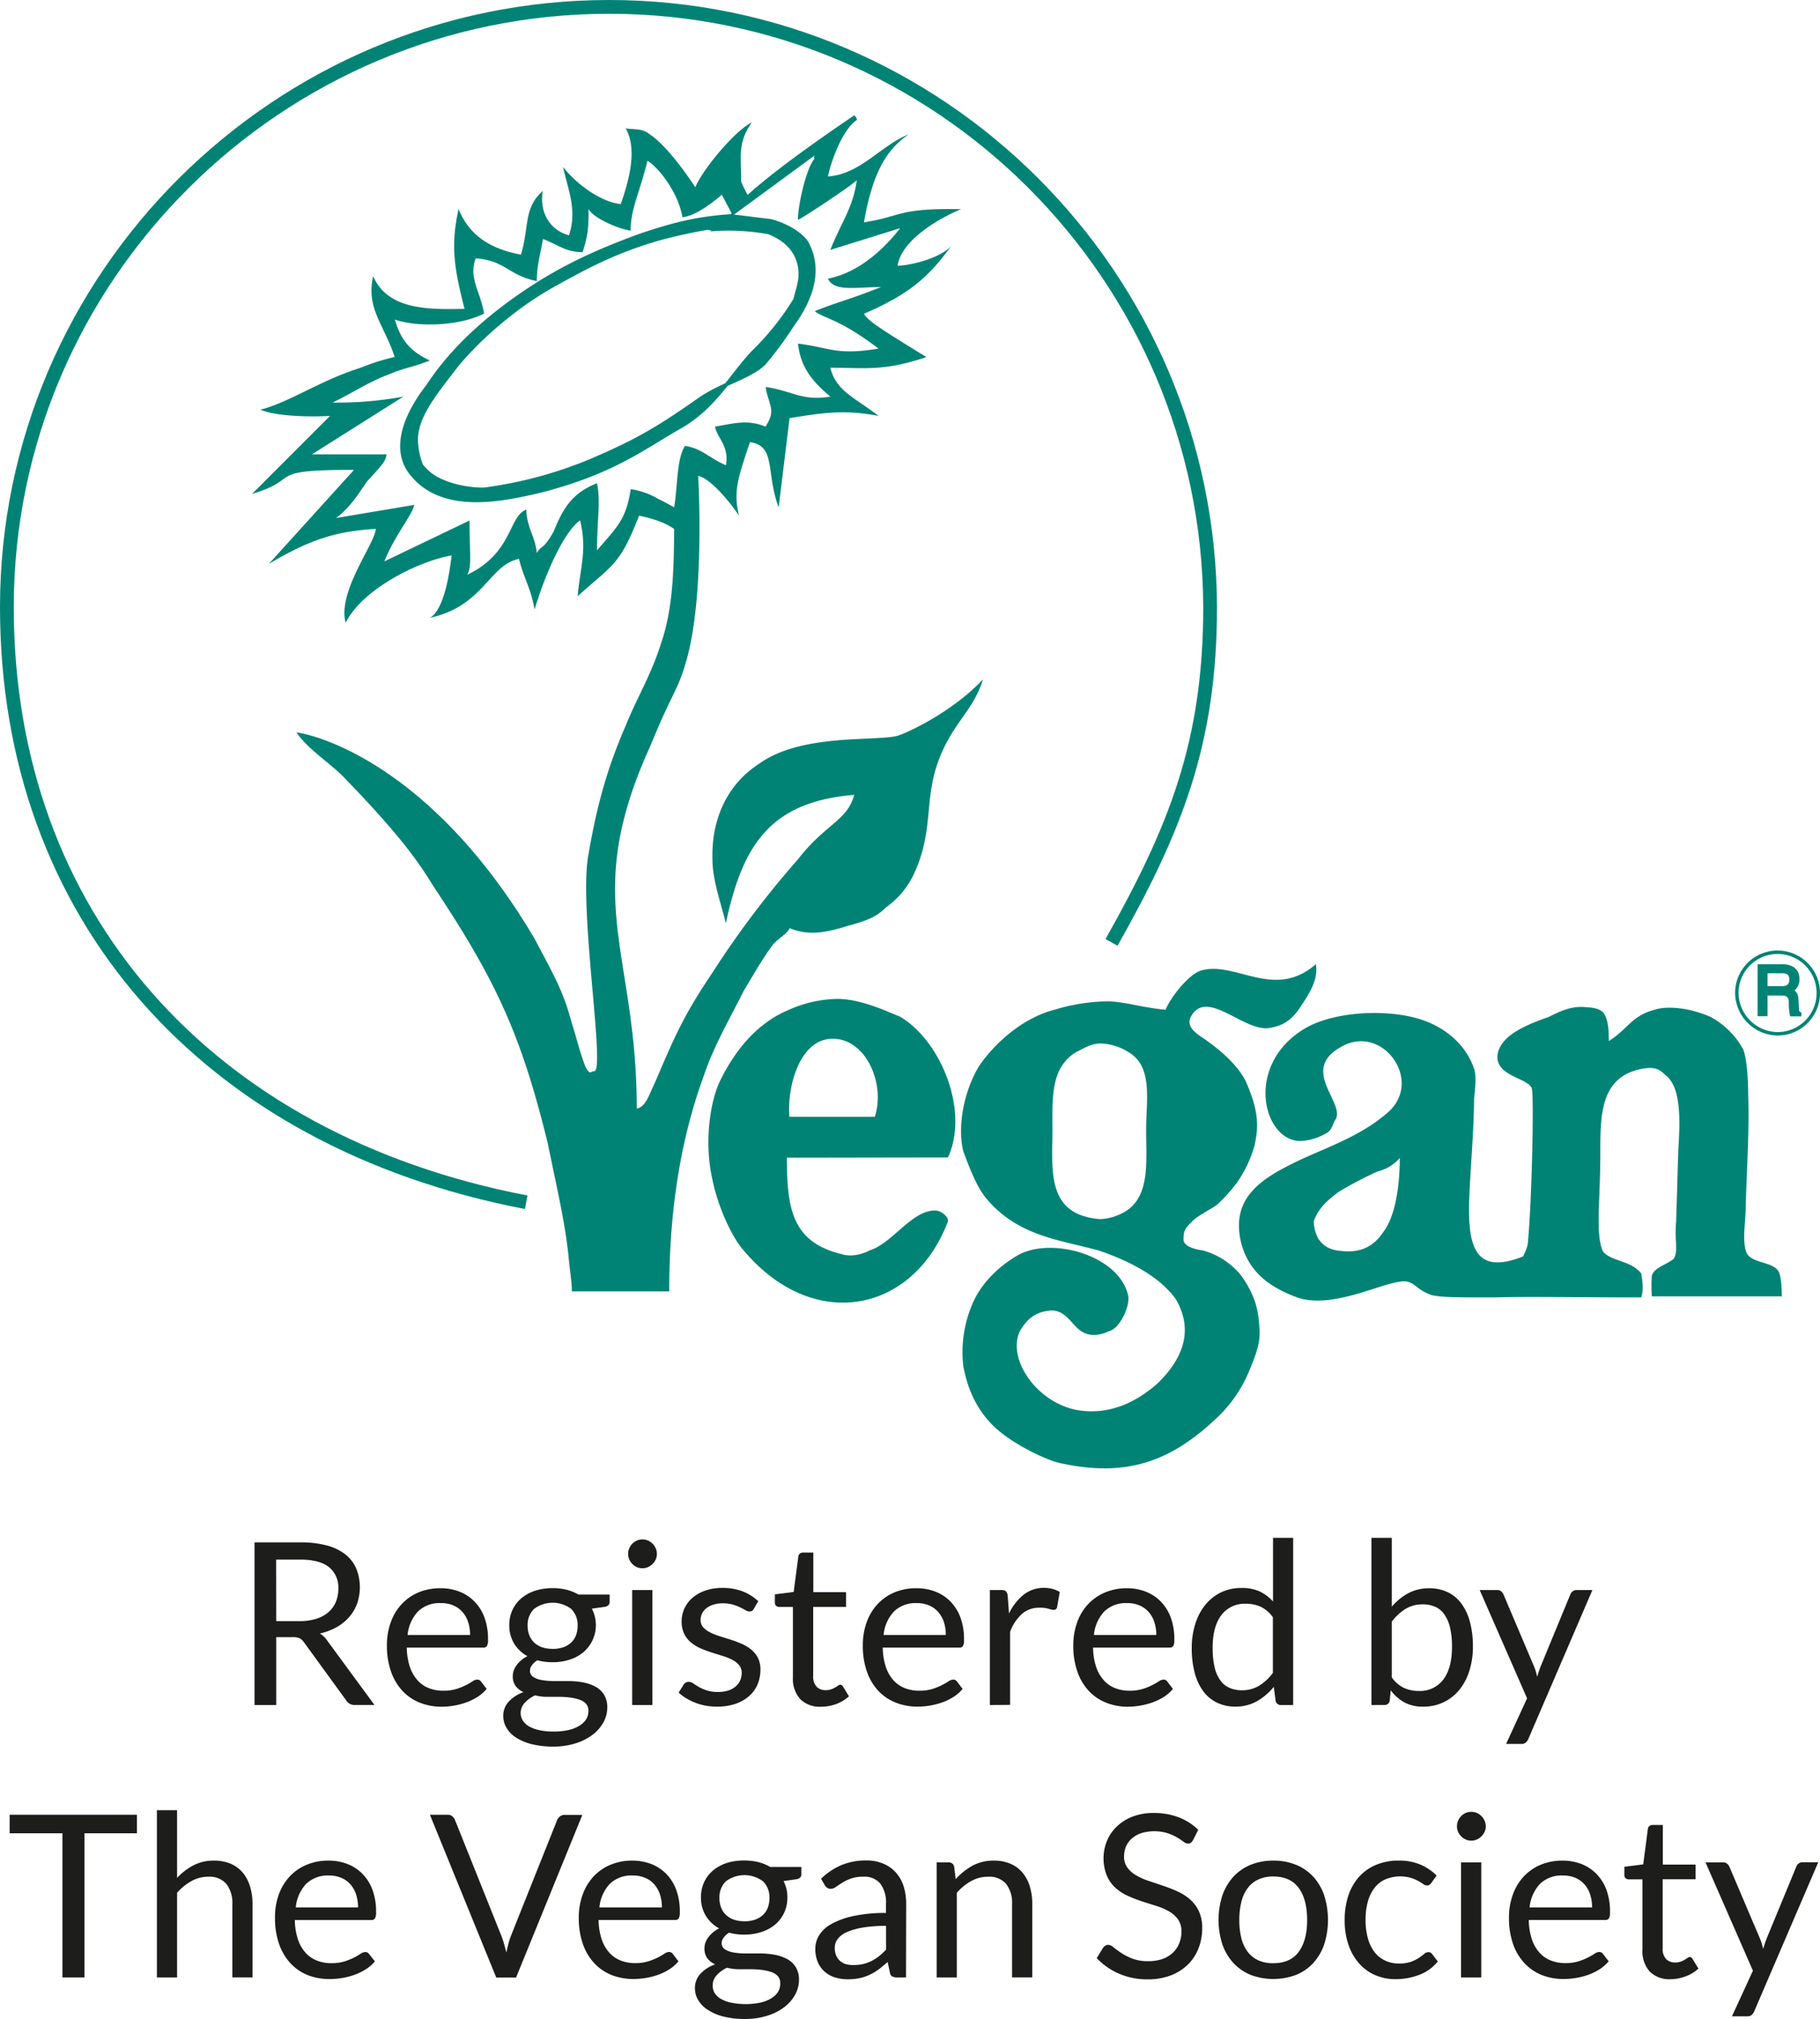 <svg id="Layer_1" data-name="Layer 1" xmlns="http://www.w3.org/2000/svg" viewBox="0 0 529.18 586.71"><defs><style>.cls-1,.cls-2{fill:#008375;}.cls-1,.cls-3,.cls-4{stroke:#008375;stroke-miterlimit:10;}.cls-1,.cls-2,.cls-3,.cls-4{fill-rule:evenodd;}.cls-3,.cls-4{fill:none;}.cls-3{stroke-width:4px;}.cls-5{fill:#1d1d1b;}</style></defs><title>Artboard 2</title><path class="cls-1" d="M522.56,293.1l-.14-2.52c-.08-2-.87-2.38-1.66-2.67a3.57,3.57,0,0,0,1.94-3.38c0-3-2.3-3.82-4.6-3.82h-6.56v14.11h1.88v-6h4.68c2.23,0,2.52,1.36,2.52,2.52a16.53,16.53,0,0,0,.28,3.52h2.38v-.28C522.63,294.18,522.56,293.89,522.56,293.1Zm-4.68-6h-4.46v-4.75h4.75c1,0,2.59.14,2.59,2.3S519.25,287.12,517.88,287.12Z"/><path class="cls-2" d="M378.78,336.73c7.63-3.46,17-6.84,24-12.82,11.88-9.07-.72-26.93-13-19.58-11.88,6.69,1.37,16.13-1.44,21-.64.65-1,3.1-2.44,3.82a16.06,16.06,0,0,1-8,2.45c-10.87-.36-16.12-22.4,1.73-32.84,7.35-4.24,20.67-5.61,31.11-3.16,8.78,2.08,15.4,7.7,17.85,15,.72,1.73.36,5.62,0,8.72,0,8.78-1.08,20.3-1.44,30.09-.29,12.89,1.8,21.31,15.77,15.7,0-.36,1.37-2.45,1.37-4.54,1.08-11.52,1.8-41.9,1.08-44.35-1.37-3.17-11.52-3.53-9.79-10.51,1.36-4.54,6.62-7.35,14.68-10.15,2.81-1.37,6.63-3.46,11.16-2.81,1.44,0,3.89.36,4.9,1.73,1.44,2.16,1.44,5.61,1.44,8.06,5.26-3.17,6.62-7.34,13.25-9.07,4.17-1.37,10.87-.36,16.41,2.09a23.66,23.66,0,0,1,9.44,9.43c1.08,2.81,1.44,8.78,1.44,13.32.36,9.79-.36,20.23-.72,32.11,0,4.9-1,9.14,0,13,1.08,4.18,8.42,2.81,9.79,6.62.72,2.09.72,6.7.72,6.7h-37.8a39.23,39.23,0,0,1,0-6c.72-2.44,4.25-3.16,6.33-4.89a4.92,4.92,0,0,0,.72-2.45v-2.09a36.14,36.14,0,0,1,0-6.26c.29-8.07.29-10.15.65-21,.72-10.8.36-18.5-3.81-21.67-1.73-1.73-3.17-2.45-7-1.73-11.88,2.45-11.88,13.25-11.88,24.84,0,13.61-1.44,22.68.65,27.94,1.08,2.09,5.26,2.81,8.06,4.18a9.85,9.85,0,0,1,3.17,2.44s1,4.54,0,7c-17.85,0-33.55-.29-42.33,0-11.88,0-15.34,0-18.51-.65-4.17-1.44-4.53-3.17-7-3.89-4.9-1.37-21,8.43-32.19,4.54-8.35-3.1-14.32-7.63-16.41-16.42C358,347.74,366.9,342.27,378.78,336.73ZM383.31,360c1.51,2.16,3.31,3.24,6.48,3.53,4,.51,8.79-.07,12.31-5.33,3.82-4.89,4.9-14.32,4.9-21.67a12.3,12.3,0,0,1-6.41,3.89A107.73,107.73,0,0,0,389,346.52c-2.16,1.73-5.53,4.11-7,8.36A11,11,0,0,0,383.31,360Z"/><path class="cls-3" d="M153,349.4C60,331.54,2,265.88,2,176.46,2,80.26,81,2,177.1,2S351.49,80.26,351.85,176.46c0,39.45-10.15,64.58-28.66,97.41"/><path class="cls-2" d="M287.19,348.68h-.07c-2.81-3.1-4.9-8.35-7-14-1.37-4.89-1.08-15.33,4.53-24.84,4.54-6.62,12.6-14,22-16.41A55.58,55.58,0,0,1,322.47,291c5.91.36,9.07,1.73,16.42,2.45,1.37-3.46,7-10.8,10.8-11.52,9.79-2.45,21,8.71,32.9-1.73.65,3.81-1.08,7.34-3.89,11.52-2.8,4.53-5.25,6.26-9.43,7-7.34,1.37-17.85-11.16-22.68-3.81-1.8,2.73,0,4.53,2.45,6.26,4.82,3.17,10.8,8.06,13.25,13.25,3.53,8.06,3.81,12.6,2.45,18.57a35.81,35.81,0,0,1-4.9,10.44,46.1,46.1,0,0,1-6,6.7c-2.44,1.73-5.54,3.1-7.27,4.9-2.16,2.08-2.45,2.8-2.45,5.25,0,1.73,2.74,2.74,5.55,3.1a21.69,21.69,0,0,1,11.23,7.34c3.46,4.9,4.9,9.07,5.18,14,.36,3.53.36,6-2.44,12.6a39,39,0,0,1-9.08,14c-14.32,14-27.57,17.85-45.79,14-4.17-.72-15.33-6-20.59-11.59-6.7-7-7.7-15.34-8.06-16.42a35.59,35.59,0,0,1,3.16-19.58c3.1-6.27,8.72-10.8,13.25-13.25,9.79-4.9,28.66.36,31.47,11.88.72,3.17-2.45,9.79-5.55,10.51-1.44.65-4.89,2.09-8.06,0-2.81-1.8-4.54-6.34-9.07-6-3.53.36-6.34,1.73-8.79,6-3.81,8,4.9,21,17.14,23,9.07,1.37,16.77-2.45,22.75-7.7,7.34-7,10.8-15.34,5.54-24.48-4.89-7-14.32-11.52-22.68-14.33-11.52-3.1-23.11-4.18-32.18-14.69ZM306,328.45c0,9.79-1.36,20.59,7.71,24.48A19.83,19.83,0,0,0,320,354.3a15.31,15.31,0,0,0,5.55-1.37c9.07-3.89,7.7-14.69,7.7-24.48,0-8.79,2.09-18.58-5.25-22.75a15.83,15.83,0,0,0-8-2.45c-2.8,0-4.89,1.44-7,2.45C305.34,310.23,306,319.38,306,328.45Z"/><path class="cls-2" d="M239.17,336.44H228.8c0,14.69,1.44,24.48,15.77,28,3.09,1,6.26,0,8.35-1.08,6.7-2.09,12.6-12.24,19.51-11.52,1.73.36,3.53,2.09,3.17,3.17-10.08,26.56-39.1,32.47-59.4,8.35-3.1-3.46-7.27-11.88-9.07-20.59-2.45-10.88-.65-22.4,2.09-28.37,4.89-10.08,11.59-17.43,20.3-21a35.81,35.81,0,0,1,14-3.1c6.62,0,14,3.46,18.21,5.18,11.81,7,20.16,27.29,13.9,40.9Zm15.19-11.88c3.1-9.43-2.45-22.68-12.24-22.68s-13.32,14.33-12.6,22.68h24.84Z"/><path class="cls-1" d="M218.79,102.51c-6.55,7.06-10.8,15.34-20.23,21.1C187.4,129.87,179,136.93,158,142.47c-11.59,2.81-29,6.63-38.16-4.53-6.26-7.35-1.72-17.79,4.61-25.85,6.63-10.15,17.14-20.31,32.11-29.74,8.43-5.25,17.14-9.43,29.74-14,8.42-2.8,15.41-4.89,26.21-5.61l11.66,1.44c4.9,1.37,8.64,3.81,10.37,6.26,3.82,7,2.45,15-4.18,24.12a103.76,103.76,0,0,1-8.13,11c-4,4.1-12.46,5.9-19.3,10.8-11.88,8.35-18.5,12.16-31.82,17.78a121.68,121.68,0,0,1-30.39,8.06,32.69,32.69,0,0,1-10.51-1.72c-2.81-1.08-5.25-2.16-7.7-5.26a21,21,0,0,1-1.37-5.62c-1.08-7.7,5.26-15,11.16-22.75,4.9-6.26,15.41-16.41,27.65-23.4,9.43-5.25,18.14-10.15,31.46-14a141.64,141.64,0,0,1,14.33-3.16l2.09.36a65.7,65.7,0,0,1,15.69.93c5.84,2.31,9.29,6.55,9.15,12.39,0,2.44-1.44,6.26-1.44,7A79.06,79.06,0,0,1,218.79,102.51Z"/><path class="cls-4" d="M505,288.2a11.85,11.85,0,1,1,11.81,12.24A12,12,0,0,1,505,288.2"/><path class="cls-2" d="M261,213.82c-6.62,1.73-27.93-.72-40.17,8.07-9.79,6.26-14,16.7-13.68,27.86,0,6,2.45,12.6,3.89,18.58C215.91,245.58,223.9,233,248.38,231c-2.08,7.63-8.35,8.35-16.41,18.79a271.88,271.88,0,0,0-24.84,32.91c-8,11.88-10.44,17.49-15,27.93,0,0-1,2.45-2.45,5.62-1,2.09-2.09,5.54-4.53,5.9C185.1,276,168.68,261.63,189,217c7-17.13,8-15.77,10.8-25.85C205,171.92,203,138.3,203,138.3c3.53.72,9.07,7.34,11.88,11.59-1.73-7-.36-10.87,3.17-21.39,7.7,1.08,4.54,8.79,8.35,18.94l3.17-25.92c10.51-1.73,16.42-2.45,25.85-.65-6.63-5.25-12.24-7-14-14,10.51,0,15.41,1.08,27.94-3.09-12.53-7.71-17.07-10.52-18.15-12.6,13-5.62,18.87-10.52,25.78-20.31-2.45,3.89-12.17,6.34-16,6.34,1.08-7.35,11.81-13.68,18.44-16.42-18.44-.36-17.07,2.09-28.23,3.82,2.45-14,6.27-20.95,13-25.56-8.06,3.17-14,11.59-23.47,12.24,1.08-5.19,4.54-14,8.42-16.42a2.55,2.55,0,0,0-.72-1.37s-21.06,14-31,23.11l0,0h-.06l0,0c-.78-1.43-2.13-4-1.87-4.24,0-7-1.08-10.87,3.1-16.78-5.19,2.45-15,14.69-16.42,18.87,0,0-7.34-11.52-13.25-15.41-2.08-1.73-4.24-1.37-7-1.73,3.46,6,1,15-1.44,22-6.26-.72-13.25-6.26-16.78-10.8,1.44,6.63,4.18,12.53,1.73,19.87-5.18-1.36-8.71-6.26-7.63-12.88-5.62,4.89-3.89,10.44-6.34,18.5-9.07-1.73-15-5.62-18.14-13.25-2.45,11.16-1.08,17.79,1.73,29-11.52.29-22.39,0-26.57-9.51-2.09,9.51,3.17,14,6.26,23.48-7,1.72-7.63,2.44-11.88,3.81C92.5,111.08,83.72,117,75.73,119.07c4.89,2.09,15.69,2.09,20.23,1.8L73.28,143.55c15-4.53,3.1-7,29.66-7L78.18,163.86c11.88-7,19.22-9.44,31.1-10.16-.36,4.54-11.23,18.22-8.78,27.29,4.89-9.79,21-17.85,30.81-19.58-1.44,12.6-4.25,17.13-6.33,18.14,15.76-3.45,17.13-15.33,25.92-17.13,1.36,5.61,3.45,8.42,4.53,14.68,5.19-16.77,10.8-24.48,13.25-25.84,2.09,8.71,0,13.6-.72,22,10.51-9.43,12.24-9.07,17.86-23.4a44.07,44.07,0,0,1,5.32,1.44A21,21,0,0,1,196,153.7c0,14.33-.72,24.48-3.89,33.56-2.74,8.78-7.34,16.41-10.08,23.4-5.26,12-8.42,23-10.87,37.36-3.17,15.41,5.25,64.66,1.44,63.29-.72,0-1.08,1.37-2.45-1.44-1.8-4.89-2.16-7-3.89-12.53-2.45-9.14-4.89-13.32-10.8-24.48-30.09-51-64-59.4-69.26-60,3.53,5.18,10.15,9.07,14.33,13.6,18.93,19.52,22.75,26.86,25.92,31.76,18.86,28.29,25.48,44.35,32.83,74.08,2.09,10.52,4.89,22,6,32.55.29,3.45,1,7.7,1,10.44h28.3c0-21.67,2.81-43,10.15-62.93,2.81-8.35,7.7-16.78,11.52-24.41,2.16-3.53,5.26-9.14,8.42-13.32,1.73-2.09,4.18-3.17,4.9-4.89,6,2.44,11.16,1.08,17.14-.72,6.26-1.73,8.35-2.81,10.8-5.26a24.81,24.81,0,0,0,8.06-9.43c6.26-13.25,2.81-22,7.63-34.13,4.18-10.51,9.79-13.68,12.6-22.75C276.61,207.2,263.43,213.1,261,213.82Zm-69.91-69a22.44,22.44,0,0,0-7.7-2.67c-1.37,9.08-4.18,11.16-9.79,17.79,0-9.79,1.08-13.61,0-19.51-7,2.73-9.8,7-12.6,14-3.1,5.55-3.46,3.82-4.9,6.27-.65-5.26-2.81-7-3.1-12.6-5.25,2.09-3.88,12.6-17.13,18.93,1.37-2.44.65-6.33.65-15.76l-24.77,11.88c3.09-7.71,8-13.25,8.71-16.42l-22.75,3.82c4.61-3.46,7.34-8.36,9.14-10.8,4.18-4.54,5.26-5.62,5.55-7.71H90.7l26.57-16.77A107.13,107.13,0,0,1,96.68,117c5.9-2.8,10.15-5.9,16.78-8.35,4.17-1.8,6.26-1.8,11.52-3.89-5.26-2.44-8.36-5.54-10.16-11.88C120.8,95,133,95,140.74,91.14c-1.08-6.63-4.53-10.16-2.44-16.06,8.71.65,9.43,4.9,17.78,6.62,0-4.53,1.08-8.06,1.8-12.24,4.54,1.73,6.62,3.82,11.52,3.82,1.73-5.26,1.73-8,1.73-12.53,1.44,2.74,9.07,5.91,12.24,6.27,0-6.27,2.45-10.52,4.89-20.31,3.82,2.45,9.08,9.79,10.16,16.42,4.75-.43,11.44-6.55,11.44-6.55l2.79,5.26V62a2.16,2.16,0,0,0-.27,1.14l24.34-17.86c.65,0-.58.07.14.79C234.42,48.8,232,59.67,232,63.85c.72,0,16.41-10.44,17.13-11.52-1.08,8.06-4.53,12.24-7.7,20.3l20.3-6.33c-4.89,6.33-12.24,13-21,14.68,1.8,3.89,8.06,2.45,15.41,2.45-9.79,3.89-12.24,4.18-19.23,7,2.45,2.08,7,2.08,18.51,10.87-12.24,2.09-14.33-.36-23.4-1.44.72,6.33,3.53,10.51,9.43,15.41-8.35,1.36-11.16-1.73-18.86-2.81,1,5.61,3.16,6.62,0,11.52-5.26-2.09-8.79-1-14.69,0,.72,3.53,4.17,5.61,3.17,11.23-4.9-2.09-7-4.9-11.88-5.62-2.45,3.53-2.16,11.88-3.17,17.86C194.46,146.58,192.8,145.64,191.07,144.85Z"/><path class="cls-5" d="M80.32,475.78v19.73H74V448.24H87.31a28.92,28.92,0,0,1,7.75.91,14.8,14.8,0,0,1,5.4,2.62,10.61,10.61,0,0,1,3.15,4.14,14.63,14.63,0,0,1,.23,10.11,12.53,12.53,0,0,1-2.3,3.91,13.72,13.72,0,0,1-3.66,2.95A18.33,18.33,0,0,1,93,474.73a6.65,6.65,0,0,1,2.1,2l13.79,18.77h-5.67a2.8,2.8,0,0,1-2.57-1.36L88.37,477.26a3.67,3.67,0,0,0-1.22-1.13,4.41,4.41,0,0,0-2-.35Zm0-4.65H87a16.38,16.38,0,0,0,4.93-.67,10,10,0,0,0,3.56-1.92,8,8,0,0,0,2.16-3,9.73,9.73,0,0,0,.72-3.79,7.57,7.57,0,0,0-2.78-6.37c-1.86-1.43-4.62-2.14-8.3-2.14h-7Z"/><path class="cls-5" d="M128.08,461.57a14.91,14.91,0,0,1,5.54,1,12.27,12.27,0,0,1,4.38,2.91,13,13,0,0,1,2.89,4.68,17.92,17.92,0,0,1,1,6.35,3.63,3.63,0,0,1-.3,1.84,1.19,1.19,0,0,1-1.11.47H118.28a18.5,18.5,0,0,0,.86,5.5,11.09,11.09,0,0,0,2.18,3.91,8.57,8.57,0,0,0,3.29,2.34,11.3,11.3,0,0,0,4.29.78,12.55,12.55,0,0,0,3.81-.51,17.56,17.56,0,0,0,2.76-1.11,20.06,20.06,0,0,0,1.92-1.1,2.63,2.63,0,0,1,1.34-.51,1.29,1.29,0,0,1,1.12.56l1.65,2.14a11.34,11.34,0,0,1-2.61,2.3,16.56,16.56,0,0,1-3.24,1.6A21.43,21.43,0,0,1,128.4,496,17,17,0,0,1,122,494.8a14,14,0,0,1-5-3.43,15.72,15.72,0,0,1-3.31-5.59,22.53,22.53,0,0,1-1.19-7.66,19.22,19.22,0,0,1,1.07-6.52,15.23,15.23,0,0,1,3.09-5.27,14.14,14.14,0,0,1,4.91-3.5A16.22,16.22,0,0,1,128.08,461.57Zm.13,4.32a9,9,0,0,0-6.7,2.45,11.64,11.64,0,0,0-3,6.81h18.17a11.74,11.74,0,0,0-.56-3.74,8.31,8.31,0,0,0-1.64-2.93,7.39,7.39,0,0,0-2.66-1.91A8.79,8.79,0,0,0,128.21,465.89Z"/><path class="cls-5" d="M160.66,461.54a16.66,16.66,0,0,1,4.08.47,13,13,0,0,1,3.44,1.4h9.08v2.18c0,.73-.47,1.19-1.39,1.38l-3.79.53a10.35,10.35,0,0,1-2.43,12.64,11.67,11.67,0,0,1-4,2.17,15.8,15.8,0,0,1-5,.76,17.1,17.1,0,0,1-4.42-.56,5.55,5.55,0,0,0-1.59,1.46,2.69,2.69,0,0,0-.55,1.54,2.08,2.08,0,0,0,1,1.86,6.56,6.56,0,0,0,2.54.9,20.36,20.36,0,0,0,3.59.28h4.11a23.24,23.24,0,0,1,4.1.36,12.61,12.61,0,0,1,3.6,1.21,6.63,6.63,0,0,1,2.54,2.3,6.85,6.85,0,0,1,1,3.81,8.94,8.94,0,0,1-1.06,4.2,11.48,11.48,0,0,1-3.09,3.63,15.89,15.89,0,0,1-4.91,2.53,21.21,21.21,0,0,1-6.57,1,25.41,25.41,0,0,1-6.41-.73,15.23,15.23,0,0,1-4.57-1.95,8.45,8.45,0,0,1-2.72-2.82,6.68,6.68,0,0,1-.91-3.36,6,6,0,0,1,1.57-4.2,10.66,10.66,0,0,1,4.3-2.76,6,6,0,0,1-2.26-1.76,4.76,4.76,0,0,1-.84-3,4.83,4.83,0,0,1,.26-1.5,6.3,6.3,0,0,1,.81-1.53,8.69,8.69,0,0,1,3.19-2.67,10.31,10.31,0,0,1-3.88-3.67,10.13,10.13,0,0,1-1.4-5.36,10.24,10.24,0,0,1,.94-4.44,9.93,9.93,0,0,1,2.62-3.4,12.15,12.15,0,0,1,4-2.16A16.52,16.52,0,0,1,160.66,461.54Zm10.43,35.66a3,3,0,0,0-.69-2.05,4.56,4.56,0,0,0-1.89-1.2,14.44,14.44,0,0,0-2.74-.62,26.06,26.06,0,0,0-3.26-.2H159a13,13,0,0,1-3.39-.44,9.58,9.58,0,0,0-3.05,2.18,4.36,4.36,0,0,0-1.17,3.07A4.09,4.09,0,0,0,152,500a5,5,0,0,0,1.77,1.68,10.31,10.31,0,0,0,3,1.12,18.82,18.82,0,0,0,4.24.42,19,19,0,0,0,4.26-.44,10.77,10.77,0,0,0,3.18-1.24,6.15,6.15,0,0,0,2-1.92A4.59,4.59,0,0,0,171.09,497.2Zm-10.43-18a9.47,9.47,0,0,0,3.15-.49,6.58,6.58,0,0,0,2.3-1.39,5.57,5.57,0,0,0,1.38-2.13,7.65,7.65,0,0,0,.46-2.72,6.5,6.5,0,0,0-1.86-4.88,9,9,0,0,0-10.82,0,6.5,6.5,0,0,0-1.86,4.88,7.44,7.44,0,0,0,.48,2.72,5.61,5.61,0,0,0,1.4,2.13,6.49,6.49,0,0,0,2.28,1.39A9.15,9.15,0,0,0,160.66,479.18Z"/><path class="cls-5" d="M191,451.6a3.7,3.7,0,0,1-.34,1.6,4.54,4.54,0,0,1-.92,1.32,4.36,4.36,0,0,1-1.34.91,4,4,0,0,1-1.62.33,3.92,3.92,0,0,1-1.6-.33,4.39,4.39,0,0,1-1.32-.91,4.3,4.3,0,0,1-.9-1.32,3.85,3.85,0,0,1-.33-1.6,4.13,4.13,0,0,1,.33-1.63,4.43,4.43,0,0,1,.9-1.35,4.58,4.58,0,0,1,1.32-.91,3.92,3.92,0,0,1,1.6-.33,4,4,0,0,1,1.62.33,4.54,4.54,0,0,1,1.34.91,4.68,4.68,0,0,1,.92,1.35A4,4,0,0,1,191,451.6Zm-1.31,10.49v33.42h-5.88V462.09Z"/><path class="cls-5" d="M219.15,467.6a1.33,1.33,0,0,1-1.23.73,2.31,2.31,0,0,1-1.12-.36c-.42-.25-.93-.51-1.53-.81a15.32,15.32,0,0,0-2.16-.83,10.45,10.45,0,0,0-3-.38,8.83,8.83,0,0,0-2.67.38,6.47,6.47,0,0,0-2,1,4.6,4.6,0,0,0-1.29,1.54,4.17,4.17,0,0,0-.44,1.89,3.16,3.16,0,0,0,.74,2.15,6.6,6.6,0,0,0,2,1.48,18,18,0,0,0,2.77,1.11c1,.31,2.1.66,3.18,1s2.15.76,3.19,1.2a11.74,11.74,0,0,1,2.77,1.65,7.71,7.71,0,0,1,2,2.42,7.38,7.38,0,0,1,.74,3.45,11.09,11.09,0,0,1-.82,4.27,9.34,9.34,0,0,1-2.45,3.4,11.62,11.62,0,0,1-3.95,2.26,16.24,16.24,0,0,1-5.41.82,16.64,16.64,0,0,1-6.33-1.14,15.85,15.85,0,0,1-4.82-2.91l1.39-2.25a2,2,0,0,1,.63-.66,1.76,1.76,0,0,1,1-.23,2.19,2.19,0,0,1,1.25.47c.44.3,1,.64,1.6,1a12.9,12.9,0,0,0,2.28,1,10.33,10.33,0,0,0,3.35.46,9.39,9.39,0,0,0,3-.44,6.24,6.24,0,0,0,2.14-1.21,4.77,4.77,0,0,0,1.27-1.75,5.33,5.33,0,0,0,.42-2.11,3.49,3.49,0,0,0-.75-2.29,6.32,6.32,0,0,0-2-1.55,16.05,16.05,0,0,0-2.79-1.12l-3.2-1c-1.08-.35-2.15-.75-3.19-1.2a11.13,11.13,0,0,1-2.79-1.7,7.68,7.68,0,0,1-2-2.52,8.25,8.25,0,0,1-.74-3.65,9,9,0,0,1,3.1-6.77,11.56,11.56,0,0,1,3.73-2.13,14.83,14.83,0,0,1,5-.79,16.05,16.05,0,0,1,5.92,1,14.15,14.15,0,0,1,4.53,2.86Z"/><path class="cls-5" d="M238.77,496a8.07,8.07,0,0,1-6.09-2.2,8.83,8.83,0,0,1-2.13-6.37V467h-4a1.31,1.31,0,0,1-.89-.32,1.22,1.22,0,0,1-.36-1v-2.34l5.47-.69,1.35-10.32a1.24,1.24,0,0,1,.43-.81,1.38,1.38,0,0,1,.93-.32h3v11.51H246V467h-9.56v20.05a4.26,4.26,0,0,0,1,3.14,3.57,3.57,0,0,0,2.64,1,4.56,4.56,0,0,0,1.6-.25,7.13,7.13,0,0,0,1.17-.54c.33-.2.61-.38.84-.55a1.13,1.13,0,0,1,.61-.25,1,1,0,0,1,.82.57l1.72,2.8a11.2,11.2,0,0,1-3.66,2.23A12.61,12.61,0,0,1,238.77,496Z"/><path class="cls-5" d="M266.47,461.57a14.91,14.91,0,0,1,5.54,1,12.4,12.4,0,0,1,4.39,2.91,13.29,13.29,0,0,1,2.89,4.68,18.15,18.15,0,0,1,1,6.35,3.78,3.78,0,0,1-.29,1.84,1.23,1.23,0,0,1-1.13.47H256.67a18.5,18.5,0,0,0,.86,5.5,11.09,11.09,0,0,0,2.18,3.91,8.53,8.53,0,0,0,3.3,2.34,11.22,11.22,0,0,0,4.28.78,12.55,12.55,0,0,0,3.81-.51,17.56,17.56,0,0,0,2.76-1.11,20.35,20.35,0,0,0,1.93-1.1,2.57,2.57,0,0,1,1.33-.51,1.29,1.29,0,0,1,1.12.56l1.65,2.14a11.09,11.09,0,0,1-2.6,2.3,16.64,16.64,0,0,1-3.25,1.6,21.15,21.15,0,0,1-3.58.94,21.7,21.7,0,0,1-3.66.31,17,17,0,0,1-6.38-1.17,14,14,0,0,1-5.05-3.43,15.72,15.72,0,0,1-3.31-5.59,22.53,22.53,0,0,1-1.19-7.66,19.47,19.47,0,0,1,1.07-6.52,15.23,15.23,0,0,1,3.09-5.27,14.32,14.32,0,0,1,4.91-3.5A16.25,16.25,0,0,1,266.47,461.57Zm.13,4.32a9,9,0,0,0-6.69,2.45,11.59,11.59,0,0,0-3,6.81H275a12,12,0,0,0-.55-3.74,8.49,8.49,0,0,0-1.65-2.93,7.39,7.39,0,0,0-2.66-1.91A8.83,8.83,0,0,0,266.6,465.89Z"/><path class="cls-5" d="M287.81,495.51V462.09h3.37a1.85,1.85,0,0,1,1.31.37,2.25,2.25,0,0,1,.5,1.25l.39,5.21a15.41,15.41,0,0,1,4.24-5.46,9.36,9.36,0,0,1,5.93-2,9.67,9.67,0,0,1,2.5.31,8.56,8.56,0,0,1,2.08.88l-.76,4.39a1,1,0,0,1-1,.82,5.46,5.46,0,0,1-1.42-.31,8.89,8.89,0,0,0-2.67-.32,7.5,7.5,0,0,0-5.13,1.79,13.44,13.44,0,0,0-3.45,5.17v21.28Z"/><path class="cls-5" d="M327.62,461.57a14.91,14.91,0,0,1,5.54,1,12.4,12.4,0,0,1,4.39,2.91,13.29,13.29,0,0,1,2.89,4.68,18.15,18.15,0,0,1,1,6.35,3.78,3.78,0,0,1-.29,1.84,1.23,1.23,0,0,1-1.13.47H317.82a18.5,18.5,0,0,0,.86,5.5,11.09,11.09,0,0,0,2.18,3.91,8.53,8.53,0,0,0,3.3,2.34,11.22,11.22,0,0,0,4.28.78,12.55,12.55,0,0,0,3.81-.51,17.56,17.56,0,0,0,2.76-1.11,20.35,20.35,0,0,0,1.93-1.1,2.57,2.57,0,0,1,1.33-.51,1.29,1.29,0,0,1,1.12.56l1.65,2.14a11.09,11.09,0,0,1-2.6,2.3,16.64,16.64,0,0,1-3.25,1.6,21.15,21.15,0,0,1-3.58.94A21.7,21.7,0,0,1,328,496a17,17,0,0,1-6.38-1.17,14,14,0,0,1-5.05-3.43,15.72,15.72,0,0,1-3.31-5.59,22.53,22.53,0,0,1-1.19-7.66,19.47,19.47,0,0,1,1.07-6.52,15.23,15.23,0,0,1,3.09-5.27,14.32,14.32,0,0,1,4.91-3.5A16.25,16.25,0,0,1,327.62,461.57Zm.13,4.32a9,9,0,0,0-6.69,2.45,11.59,11.59,0,0,0-3,6.81H336.2a12,12,0,0,0-.56-3.74,8.49,8.49,0,0,0-1.65-2.93,7.39,7.39,0,0,0-2.66-1.91A8.83,8.83,0,0,0,327.75,465.89Z"/><path class="cls-5" d="M372.48,495.51a1.49,1.49,0,0,1-1.58-1.22l-.54-4.06a17.38,17.38,0,0,1-4.89,4.17,12.49,12.49,0,0,1-6.31,1.57,12,12,0,0,1-5.22-1.11,10.75,10.75,0,0,1-4-3.25,15.51,15.51,0,0,1-2.54-5.34,27.61,27.61,0,0,1-.89-7.35,23,23,0,0,1,1-6.88,16.84,16.84,0,0,1,2.85-5.53,13.61,13.61,0,0,1,4.54-3.68A13.37,13.37,0,0,1,361,461.5a12.13,12.13,0,0,1,5.25,1,12.4,12.4,0,0,1,3.89,2.92V446.92H376v48.59Zm-11.38-4.29a9.46,9.46,0,0,0,5-1.32,14.45,14.45,0,0,0,4-3.73V470a9.25,9.25,0,0,0-3.54-3.05,10.3,10.3,0,0,0-4.28-.87,8.43,8.43,0,0,0-7.18,3.33q-2.52,3.33-2.51,9.5a24.46,24.46,0,0,0,.56,5.59,10.58,10.58,0,0,0,1.65,3.82,6.52,6.52,0,0,0,2.67,2.19A8.84,8.84,0,0,0,361.1,491.22Z"/><path class="cls-5" d="M398.76,495.51V446.92h5.91v20a17.13,17.13,0,0,1,4.76-3.88,12.7,12.7,0,0,1,6.15-1.46,12.27,12.27,0,0,1,5.25,1.09,10.56,10.56,0,0,1,4,3.25,15.68,15.68,0,0,1,2.54,5.34,27.4,27.4,0,0,1,.89,7.33,23,23,0,0,1-1,6.88,16.64,16.64,0,0,1-2.85,5.51,13.25,13.25,0,0,1-10.61,5,11.25,11.25,0,0,1-5.49-1.25,12.56,12.56,0,0,1-3.94-3.5l-.3,3a1.42,1.42,0,0,1-1.52,1.26Zm14.91-29.26a9.46,9.46,0,0,0-5,1.32,14.55,14.55,0,0,0-4,3.72v16.17a9.09,9.09,0,0,0,3.51,3.06,10.06,10.06,0,0,0,4.3.9,8.48,8.48,0,0,0,7.19-3.33c1.67-2.23,2.51-5.39,2.51-9.51a23.39,23.39,0,0,0-.58-5.6,10.79,10.79,0,0,0-1.67-3.84,6.46,6.46,0,0,0-2.66-2.2A9,9,0,0,0,413.67,466.25Z"/><path class="cls-5" d="M444.38,505.37a3.13,3.13,0,0,1-.74,1.05,2,2,0,0,1-1.37.4h-4.36l6.1-13.26-13.78-31.47h5.07a1.73,1.73,0,0,1,1.19.38,2.44,2.44,0,0,1,.63.84l8.94,21.05a13.92,13.92,0,0,1,.51,1.45c.14.48.27,1,.38,1.48.15-.5.3-1,.46-1.48s.33-1,.53-1.49l8.67-21a1.92,1.92,0,0,1,.68-.87,1.72,1.72,0,0,1,1-.35H463Z"/><path class="cls-5" d="M39.82,527.4v5.38H24.55v41.89h-6.4V532.78H2.81V527.4Z"/><path class="cls-5" d="M45.62,574.67V526.08h5.87v19.66a18,18,0,0,1,4.75-3.64,12.65,12.65,0,0,1,6-1.37,12,12,0,0,1,4.83.91,9.32,9.32,0,0,1,3.5,2.57,11.29,11.29,0,0,1,2.12,4,17.13,17.13,0,0,1,.73,5.17v21.28H67.56V553.39a9,9,0,0,0-1.74-5.89,6.47,6.47,0,0,0-5.29-2.09,9.78,9.78,0,0,0-4.86,1.26,15.91,15.91,0,0,0-4.18,3.39v24.61Z"/><path class="cls-5" d="M95.53,540.73a15,15,0,0,1,5.54,1,12.36,12.36,0,0,1,4.38,2.91,13.15,13.15,0,0,1,2.89,4.68,18.19,18.19,0,0,1,1,6.35,3.75,3.75,0,0,1-.3,1.84A1.21,1.21,0,0,1,108,558H85.73a18.19,18.19,0,0,0,.86,5.5,11.07,11.07,0,0,0,2.17,3.91,8.68,8.68,0,0,0,3.3,2.34,11.3,11.3,0,0,0,4.29.78,12.64,12.64,0,0,0,3.81-.51,18.48,18.48,0,0,0,2.75-1.1,21.15,21.15,0,0,0,1.93-1.11,2.56,2.56,0,0,1,1.34-.51,1.3,1.3,0,0,1,1.12.56L109,570a11.33,11.33,0,0,1-2.61,2.29,16.84,16.84,0,0,1-3.24,1.6,21.43,21.43,0,0,1-7.25,1.25A17,17,0,0,1,89.47,574a14,14,0,0,1-5-3.43,15.74,15.74,0,0,1-3.32-5.59,22.78,22.78,0,0,1-1.19-7.66A19.22,19.22,0,0,1,81,550.76a15.22,15.22,0,0,1,3.08-5.26A14,14,0,0,1,89,542,16.05,16.05,0,0,1,95.53,540.73Zm.13,4.32A9.05,9.05,0,0,0,89,547.5a11.55,11.55,0,0,0-3,6.82H104.1a12,12,0,0,0-.56-3.75,8.18,8.18,0,0,0-1.65-2.93,7.27,7.27,0,0,0-2.65-1.91A9,9,0,0,0,95.66,545.05Z"/><path class="cls-5" d="M125,527.4h5.12a2.11,2.11,0,0,1,1.38.43,2.72,2.72,0,0,1,.79,1.09l13.36,33.35a21.69,21.69,0,0,1,.84,2.44c.26.87.5,1.79.74,2.73.2-.94.42-1.86.64-2.73a19.91,19.91,0,0,1,.82-2.44L162,528.92a2.77,2.77,0,0,1,.78-1,2.08,2.08,0,0,1,1.39-.48h5.15l-19.27,47.27h-5.76Z"/><path class="cls-5" d="M183.85,540.73a14.91,14.91,0,0,1,5.54,1,12.27,12.27,0,0,1,4.38,2.91,13.15,13.15,0,0,1,2.89,4.68,18,18,0,0,1,1,6.35,3.75,3.75,0,0,1-.3,1.84,1.21,1.21,0,0,1-1.12.47H174.05a18.19,18.19,0,0,0,.86,5.5,11.23,11.23,0,0,0,2.17,3.91,8.64,8.64,0,0,0,3.31,2.34,11.22,11.22,0,0,0,4.28.78,12.6,12.6,0,0,0,3.81-.51,18.63,18.63,0,0,0,2.76-1.1c.76-.4,1.41-.77,1.92-1.11a2.59,2.59,0,0,1,1.34-.51,1.3,1.3,0,0,1,1.12.56l1.65,2.15a11.71,11.71,0,0,1-2.6,2.29,16.92,16.92,0,0,1-3.25,1.6,21.43,21.43,0,0,1-7.24,1.25,17.05,17.05,0,0,1-6.39-1.17,14,14,0,0,1-5-3.43,15.74,15.74,0,0,1-3.32-5.59,22.78,22.78,0,0,1-1.18-7.66,19.22,19.22,0,0,1,1.07-6.52,15.22,15.22,0,0,1,3.08-5.26,14.1,14.1,0,0,1,4.92-3.5A16.05,16.05,0,0,1,183.85,540.73Zm.13,4.32a9.05,9.05,0,0,0-6.7,2.45,11.67,11.67,0,0,0-3,6.82h18.17a12,12,0,0,0-.56-3.75,8.31,8.31,0,0,0-1.64-2.93,7.39,7.39,0,0,0-2.66-1.91A9,9,0,0,0,184,545.05Z"/><path class="cls-5" d="M216.43,540.7a16.66,16.66,0,0,1,4.08.47,13,13,0,0,1,3.44,1.4H233v2.18c0,.73-.46,1.19-1.39,1.38l-3.79.54a10.21,10.21,0,0,1,1.12,4.78,10.34,10.34,0,0,1-.94,4.43,10.19,10.19,0,0,1-2.61,3.42,11.67,11.67,0,0,1-4,2.17,15.8,15.8,0,0,1-5,.76,16.55,16.55,0,0,1-4.41-.56,5.48,5.48,0,0,0-1.6,1.47,2.63,2.63,0,0,0-.55,1.53,2.08,2.08,0,0,0,1,1.86,6.72,6.72,0,0,0,2.54.91,21.44,21.44,0,0,0,3.59.27h4.11a23.24,23.24,0,0,1,4.1.36,12.51,12.51,0,0,1,3.6,1.21,6.63,6.63,0,0,1,2.54,2.3,6.85,6.85,0,0,1,1,3.81,8.92,8.92,0,0,1-1.07,4.2,11.48,11.48,0,0,1-3.09,3.63,15.68,15.68,0,0,1-4.91,2.53,20.87,20.87,0,0,1-6.57,1,25.41,25.41,0,0,1-6.41-.73,15.23,15.23,0,0,1-4.57-2,8.45,8.45,0,0,1-2.72-2.82,6.65,6.65,0,0,1-.91-3.35,6,6,0,0,1,1.57-4.21,10.66,10.66,0,0,1,4.3-2.76,6,6,0,0,1-2.26-1.76,4.76,4.76,0,0,1-.84-3,4.83,4.83,0,0,1,.26-1.5,6.3,6.3,0,0,1,.81-1.53,8.69,8.69,0,0,1,3.19-2.67,10.38,10.38,0,0,1-3.88-3.67,10.13,10.13,0,0,1-1.4-5.36,10.24,10.24,0,0,1,.94-4.44,9.93,9.93,0,0,1,2.62-3.4,12.15,12.15,0,0,1,4-2.16A16.52,16.52,0,0,1,216.43,540.7Zm10.43,35.66a3,3,0,0,0-.69-2.05,4.5,4.5,0,0,0-1.89-1.2,14.44,14.44,0,0,0-2.74-.62,26.06,26.06,0,0,0-3.26-.2h-3.49a13,13,0,0,1-3.4-.44,9.58,9.58,0,0,0-3,2.18,4.36,4.36,0,0,0-1.17,3.07,4.09,4.09,0,0,0,.57,2.1,4.87,4.87,0,0,0,1.77,1.68,10,10,0,0,0,3,1.12,21.22,21.22,0,0,0,8.5,0,10.77,10.77,0,0,0,3.18-1.24,6.05,6.05,0,0,0,2-1.92A4.57,4.57,0,0,0,226.86,576.36Zm-10.43-18a9.32,9.32,0,0,0,3.16-.49,6.63,6.63,0,0,0,2.29-1.39,5.57,5.57,0,0,0,1.38-2.13,7.65,7.65,0,0,0,.46-2.72,6.5,6.5,0,0,0-1.86-4.88,9,9,0,0,0-10.82,0,6.5,6.5,0,0,0-1.86,4.88,7.44,7.44,0,0,0,.48,2.72,5.73,5.73,0,0,0,1.4,2.13,6.49,6.49,0,0,0,2.28,1.39A8.91,8.91,0,0,0,216.43,558.34Z"/><path class="cls-5" d="M263.43,574.67h-2.6a3.07,3.07,0,0,1-1.39-.27,1.43,1.43,0,0,1-.69-1.12l-.66-3.1c-.88.79-1.74,1.5-2.57,2.13a15.5,15.5,0,0,1-2.64,1.58,14.19,14.19,0,0,1-2.95,1,16.9,16.9,0,0,1-3.48.32,12,12,0,0,1-3.65-.54,8.26,8.26,0,0,1-3-1.64,7.86,7.86,0,0,1-2-2.76,9.82,9.82,0,0,1-.74-4,7.44,7.44,0,0,1,1.09-3.82,9.7,9.7,0,0,1,3.51-3.26,22.72,22.72,0,0,1,6.35-2.33,43,43,0,0,1,9.6-.92v-2.62a9.14,9.14,0,0,0-1.66-5.92,6,6,0,0,0-4.94-2,10.31,10.31,0,0,0-3.61.55,13.06,13.06,0,0,0-2.54,1.22c-.71.45-1.33.85-1.84,1.21a2.63,2.63,0,0,1-1.53.55,1.79,1.79,0,0,1-1-.32,2.25,2.25,0,0,1-.7-.77L238.73,546a19.17,19.17,0,0,1,6-4,18.42,18.42,0,0,1,7.09-1.32,12.57,12.57,0,0,1,5,.93,10.14,10.14,0,0,1,3.66,2.57,10.89,10.89,0,0,1,2.25,4,16.82,16.82,0,0,1,.75,5.15Zm-15.23-3.6a11.91,11.91,0,0,0,2.83-.31,11.54,11.54,0,0,0,2.43-.89,13.59,13.59,0,0,0,2.17-1.4,18.61,18.61,0,0,0,2-1.88v-6.9a40.69,40.69,0,0,0-6.89.51,19.78,19.78,0,0,0-4.62,1.35,6.41,6.41,0,0,0-2.59,2,4.21,4.21,0,0,0-.81,2.52,5.54,5.54,0,0,0,.43,2.29,4.35,4.35,0,0,0,1.16,1.57,4.52,4.52,0,0,0,1.71.9A7.77,7.77,0,0,0,248.2,571.07Z"/><path class="cls-5" d="M272.34,574.67V541.25h3.49a1.5,1.5,0,0,1,1.59,1.22l.46,3.63a19.05,19.05,0,0,1,4.86-3.89,12.69,12.69,0,0,1,6.22-1.48,12,12,0,0,1,4.84.91,9.29,9.29,0,0,1,3.49,2.57,11.31,11.31,0,0,1,2.13,4,17.46,17.46,0,0,1,.72,5.17v21.28h-5.87V553.39a9,9,0,0,0-1.73-5.89,6.48,6.48,0,0,0-5.29-2.09,9.85,9.85,0,0,0-4.87,1.26,15.71,15.71,0,0,0-4.17,3.39v24.61Z"/><path class="cls-5" d="M346.88,534.79a2.5,2.5,0,0,1-.62.74,1.37,1.37,0,0,1-.86.25,2.3,2.3,0,0,1-1.3-.56,18.88,18.88,0,0,0-1.89-1.24,14.9,14.9,0,0,0-2.73-1.23,13.29,13.29,0,0,0-7.67,0,8.06,8.06,0,0,0-2.75,1.57,6.35,6.35,0,0,0-1.67,2.32,7.48,7.48,0,0,0-.56,2.89,5.32,5.32,0,0,0,1,3.28,8.44,8.44,0,0,0,2.58,2.23,19.83,19.83,0,0,0,3.62,1.6l4.16,1.4c1.42.48,2.8,1,4.15,1.63a14.62,14.62,0,0,1,3.63,2.29,10.53,10.53,0,0,1,2.58,3.4,11.43,11.43,0,0,1,1,5,15.83,15.83,0,0,1-1.06,5.82,13.32,13.32,0,0,1-3.08,4.73,14.42,14.42,0,0,1-5,3.17,18.33,18.33,0,0,1-6.71,1.15,20.46,20.46,0,0,1-8.36-1.66,19.51,19.51,0,0,1-6.46-4.51l1.85-3a2.52,2.52,0,0,1,.65-.61,1.53,1.53,0,0,1,.84-.25,2.6,2.6,0,0,1,1.58.75c.59.49,1.34,1,2.23,1.63a16.74,16.74,0,0,0,3.23,1.63,12.63,12.63,0,0,0,4.63.74,12.41,12.41,0,0,0,4.06-.62,8.67,8.67,0,0,0,3-1.77,7.75,7.75,0,0,0,1.89-2.72,8.89,8.89,0,0,0,.67-3.53,5.9,5.9,0,0,0-1-3.51,8.07,8.07,0,0,0-2.55-2.29,17.85,17.85,0,0,0-3.61-1.57l-4.16-1.32A42.3,42.3,0,0,1,328,551a13.75,13.75,0,0,1-3.61-2.31,10.46,10.46,0,0,1-2.55-3.55,13.51,13.51,0,0,1,0-10.11,12.14,12.14,0,0,1,2.82-4.15,13.63,13.63,0,0,1,4.56-2.91,16.88,16.88,0,0,1,6.25-1.09,20,20,0,0,1,7.23,1.26,16.67,16.67,0,0,1,5.7,3.63Z"/><path class="cls-5" d="M370.24,540.73a17.22,17.22,0,0,1,6.61,1.22,14,14,0,0,1,5,3.46,15.38,15.38,0,0,1,3.17,5.43,23.56,23.56,0,0,1,0,14.23,15.38,15.38,0,0,1-3.17,5.41,14,14,0,0,1-5,3.45,18.83,18.83,0,0,1-13.23,0,14.21,14.21,0,0,1-5-3.45,15.59,15.59,0,0,1-3.2-5.41,23.16,23.16,0,0,1,0-14.23,15.59,15.59,0,0,1,3.2-5.43,14.23,14.23,0,0,1,5-3.46A17.24,17.24,0,0,1,370.24,540.73Zm0,29.81c3.29,0,5.76-1.1,7.38-3.31s2.44-5.3,2.44-9.25-.81-7.08-2.44-9.3-4.09-3.34-7.38-3.34a10.31,10.31,0,0,0-4.36.86,8.09,8.09,0,0,0-3.08,2.48,10.89,10.89,0,0,0-1.85,4,21.63,21.63,0,0,0-.61,5.33,21.41,21.41,0,0,0,.61,5.31,10.82,10.82,0,0,0,1.85,3.94,8.11,8.11,0,0,0,3.08,2.45A10.16,10.16,0,0,0,370.24,570.54Z"/><path class="cls-5" d="M416.18,547.19a2.39,2.39,0,0,1-.53.56,1.27,1.27,0,0,1-.76.2,1.92,1.92,0,0,1-1.07-.41,13.49,13.49,0,0,0-1.47-.91,11.72,11.72,0,0,0-2.16-.9,11.32,11.32,0,0,0-7.43.46,8.24,8.24,0,0,0-3.15,2.52,11.4,11.4,0,0,0-1.92,4,19.74,19.74,0,0,0-.64,5.24,19.24,19.24,0,0,0,.69,5.4,11.64,11.64,0,0,0,1.95,4,8.27,8.27,0,0,0,3.05,2.43,9.28,9.28,0,0,0,4,.85,10.59,10.59,0,0,0,3.53-.51,11.29,11.29,0,0,0,2.31-1.14,17.57,17.57,0,0,0,1.52-1.14,1.81,1.81,0,0,1,1.18-.51,1.27,1.27,0,0,1,1.13.56l1.64,2.15a12.7,12.7,0,0,1-5.44,3.9,19.35,19.35,0,0,1-6.89,1.24,14.57,14.57,0,0,1-5.82-1.16,13,13,0,0,1-4.67-3.35,15.8,15.8,0,0,1-3.12-5.39,21.63,21.63,0,0,1-1.13-7.29,22.07,22.07,0,0,1,1-6.89,15.62,15.62,0,0,1,3-5.46A13.73,13.73,0,0,1,400,542a16.71,16.71,0,0,1,6.72-1.28,15.71,15.71,0,0,1,6.21,1.14,14.84,14.84,0,0,1,4.78,3.21Z"/><path class="cls-5" d="M432,530.76a3.7,3.7,0,0,1-.34,1.6,4.57,4.57,0,0,1-.93,1.32,4.2,4.2,0,0,1-1.33.91,4,4,0,0,1-1.62.33,3.88,3.88,0,0,1-1.6-.33,4.39,4.39,0,0,1-1.32-.91,4.16,4.16,0,0,1-.91-1.32,3.84,3.84,0,0,1-.32-1.6,4.16,4.16,0,0,1,.32-1.63,4.29,4.29,0,0,1,.91-1.35,4.58,4.58,0,0,1,1.32-.91,3.88,3.88,0,0,1,1.6-.32,4,4,0,0,1,1.62.32,4.37,4.37,0,0,1,1.33.91,4.71,4.71,0,0,1,.93,1.35A4,4,0,0,1,432,530.76Zm-1.31,10.49v33.42h-5.88V541.25Z"/><path class="cls-5" d="M454.31,540.73a15,15,0,0,1,5.54,1,12.36,12.36,0,0,1,4.38,2.91,13.15,13.15,0,0,1,2.89,4.68,18.19,18.19,0,0,1,1,6.35,3.75,3.75,0,0,1-.3,1.84,1.21,1.21,0,0,1-1.12.47H444.51a18.19,18.19,0,0,0,.86,5.5,11.23,11.23,0,0,0,2.17,3.91,8.64,8.64,0,0,0,3.31,2.34,11.22,11.22,0,0,0,4.28.78,12.6,12.6,0,0,0,3.81-.51,18,18,0,0,0,2.75-1.1,21.15,21.15,0,0,0,1.93-1.11,2.59,2.59,0,0,1,1.34-.51,1.3,1.3,0,0,1,1.12.56l1.65,2.15a11.71,11.71,0,0,1-2.6,2.29,16.92,16.92,0,0,1-3.25,1.6,21.43,21.43,0,0,1-7.24,1.25,17.05,17.05,0,0,1-6.39-1.17,14,14,0,0,1-5-3.43,15.74,15.74,0,0,1-3.32-5.59,22.78,22.78,0,0,1-1.18-7.66,19.22,19.22,0,0,1,1.07-6.52,15.22,15.22,0,0,1,3.08-5.26,14.06,14.06,0,0,1,4.91-3.5A16.13,16.13,0,0,1,454.31,540.73Zm.13,4.32a9.05,9.05,0,0,0-6.7,2.45,11.67,11.67,0,0,0-3,6.82h18.17a12,12,0,0,0-.56-3.75,8.18,8.18,0,0,0-1.65-2.93,7.36,7.36,0,0,0-2.65-1.91A9,9,0,0,0,454.44,545.05Z"/><path class="cls-5" d="M485.77,575.19a8.07,8.07,0,0,1-6.08-2.2,8.83,8.83,0,0,1-2.13-6.37V546.17h-4a1.3,1.3,0,0,1-.89-.32,1.18,1.18,0,0,1-.37-1v-2.34l5.48-.69,1.35-10.32a1.22,1.22,0,0,1,.43-.81,1.36,1.36,0,0,1,.92-.32h3v11.51H493v4.26h-9.57v20.05a4.28,4.28,0,0,0,1,3.14,3.57,3.57,0,0,0,2.64,1,4.52,4.52,0,0,0,1.6-.25,7.13,7.13,0,0,0,1.17-.54c.33-.2.61-.38.84-.55a1.19,1.19,0,0,1,.61-.25,1,1,0,0,1,.83.57l1.72,2.8a11.18,11.18,0,0,1-3.67,2.23A12.61,12.61,0,0,1,485.77,575.19Z"/><path class="cls-5" d="M510.05,584.53a3.28,3.28,0,0,1-.74,1.06,2.05,2.05,0,0,1-1.37.39h-4.36l6.1-13.26L495.9,541.25H501a1.69,1.69,0,0,1,1.19.39,2.32,2.32,0,0,1,.63.83l8.94,21a13.92,13.92,0,0,1,.51,1.45c.14.48.27,1,.38,1.48.15-.5.3-1,.46-1.48s.33-1,.53-1.49l8.67-21a1.92,1.92,0,0,1,.68-.87,1.72,1.72,0,0,1,1-.35h4.68Z"/></svg>